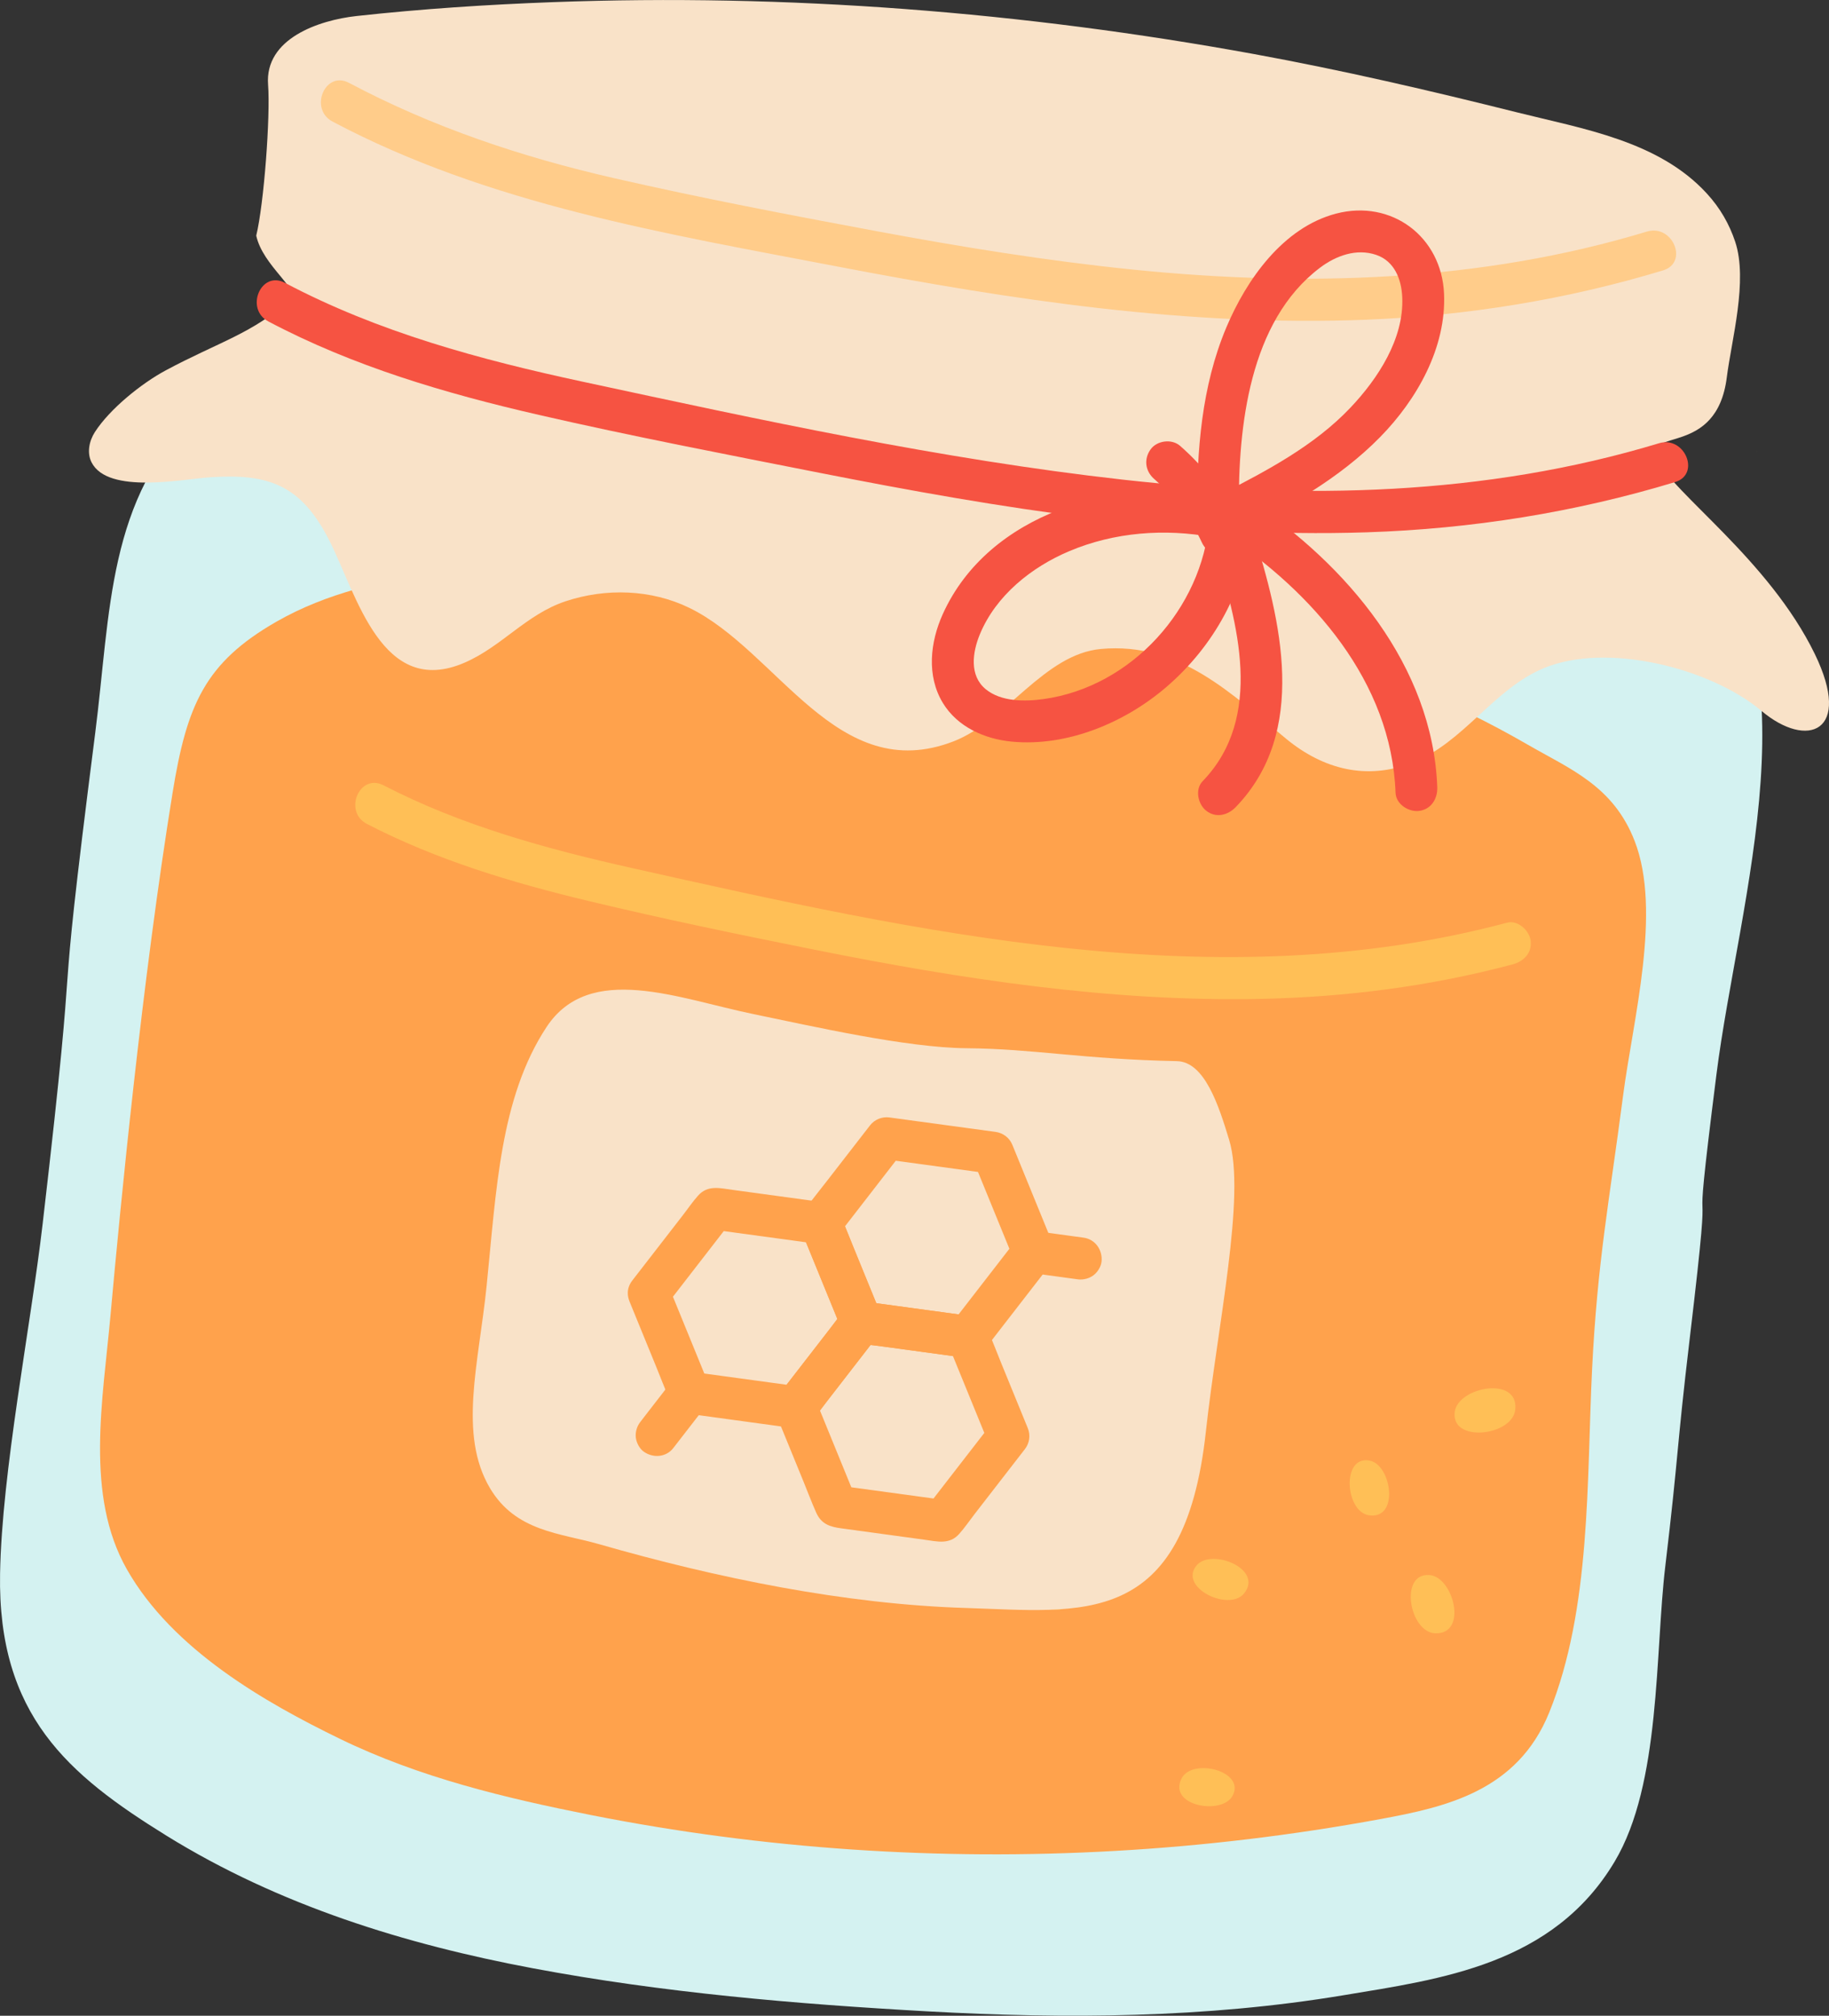 <?xml version="1.0" encoding="utf-8"?>
<!-- Generator: Adobe Illustrator 16.0.0, SVG Export Plug-In . SVG Version: 6.00 Build 0)  -->
<!DOCTYPE svg PUBLIC "-//W3C//DTD SVG 1.1//EN" "http://www.w3.org/Graphics/SVG/1.1/DTD/svg11.dtd">
<svg version="1.1" id="Layer_1" xmlns="http://www.w3.org/2000/svg" xmlns:xlink="http://www.w3.org/1999/xlink" x="0px" y="0px"
	 width="56.397px" height="62.142px" viewBox="0 0 56.397 62.142" enable-background="new 0 0 56.397 62.142" xml:space="preserve">
<rect x="0" y="0" width="56.397" height="62.142" fill="#333333" stroke="none"/>
<g>
	<g>
		<path fill="#D4F2F1" d="M52.926,33.125c0.685-5.41,3.233-12.999-0.854-17.039C50.03,14.069,47.18,13,44.66,11.976
			c-1.952-0.792-3.944-1.464-5.964-2.02c-8.139-2.241-16.764-2.524-25.133-0.754C11.019,9.74,8.2,10.721,6.097,12.71
			c-2.79,2.639-2.684,6.151-3.161,9.887c-1.338,10.469-0.403,4.667-1.623,15.149c-0.366,3.145-1.257,7.623-1.311,10.772
			c-0.075,4.354,2.1,6.195,5.125,8.069c3.482,2.156,7.375,3.353,11.297,4.09c4.013,0.755,8.112,1.103,12.188,1.33
			c4.258,0.235,8.559,0.211,12.818-0.498c2.997-0.498,6.461-0.936,8.36-4.124c1.429-2.399,1.238-6.423,1.561-9.117
			c0.416-3.491,0.336-3.508,0.751-6.999C52.933,34.286,52.044,40.104,52.926,33.125z"/>
		<path fill="#FFA24C" d="M49.091,42.224c0.165-3.353,0.533-5.188,0.958-8.459c0.303-2.324,1.199-5.675,0.353-7.844
			c-0.663-1.702-1.987-2.208-3.305-2.97c-1.162-0.673-2.362-1.258-3.587-1.766c-2.337-0.97-4.763-1.661-7.215-2.168
			c-5.085-1.053-10.308-1.379-15.489-1.629c-2.419-0.117-4.863-0.143-7.288,0.243c-1.687,0.27-3.425,0.636-4.992,1.533
			c-2.208,1.265-2.765,2.569-3.204,5.273c-0.938,5.779-1.612,12.756-1.915,16.114c-0.236,2.619-0.792,5.545,0.506,7.83
			c1.414,2.488,4.285,4.113,6.569,5.224c2.46,1.196,5.112,1.828,7.748,2.351c5.301,1.048,10.721,1.41,16.143,1.105
			c2.737-0.154,5.475-0.482,8.197-0.983c2-0.369,4.215-0.858,5.197-3.278C49.067,49.592,48.924,45.622,49.091,42.224z"/>
		<g>
			<path fill="#FFBF56" d="M11.315,25.401c2.151,1.112,4.473,1.809,6.82,2.372c2.312,0.555,4.646,1.038,6.978,1.504
				c4.529,0.908,9.123,1.611,13.757,1.517c2.623-0.054,5.234-0.387,7.771-1.064c0.34-0.09,0.603-0.35,0.557-0.728
				c-0.039-0.314-0.392-0.647-0.729-0.557c-8.906,2.377-18.182,0.285-26.956-1.679c-2.646-0.592-5.268-1.306-7.687-2.557
				C11.083,23.826,10.578,25.021,11.315,25.401L11.315,25.401z"/>
		</g>
		<g>
			<path fill="#F9E2C8" d="M54.175,13.931c0.001-0.002-0.003-0.015-0.008-0.041c0.002,0.009,0.006,0.03,0.006,0.034
				C54.175,13.928,54.175,13.928,54.175,13.931z"/>
			<path fill="#F9E2C8" d="M55.96,20.163c-1.418-2.915-4.41-4.978-4.87-6.024c-0.42-0.956,1.847-0.033,2.156-2.51
				c0.144-1.144,0.658-2.978,0.258-4.178c-0.178-0.533-0.458-1.034-0.879-1.491c-1.488-1.618-3.815-1.987-5.848-2.496
				c-2.693-0.674-5.391-1.301-8.124-1.8c-7.117-1.297-14.37-1.867-21.601-1.598c-2.022,0.075-4.046,0.207-6.059,0.428
				c-1.16,0.128-2.835,0.693-2.727,2.117c0.074,0.966-0.125,3.668-0.365,4.653c0.202,0.934,1.369,1.665,1.053,1.958
				c-1.134,1.05-2.225,1.326-3.846,2.197c-0.741,0.398-1.716,1.179-2.181,1.898c-0.179,0.277-0.253,0.645-0.103,0.938
				c0.509,0.994,2.826,0.511,3.674,0.457c1.785-0.115,2.787,0.231,3.663,1.963c0.841,1.664,1.613,4.862,4.168,3.752
				c1.146-0.497,1.9-1.489,3.114-1.892c1.234-0.409,2.631-0.37,3.808,0.202c2.736,1.329,4.557,5.513,8.155,4.116
				c1.621-0.63,2.789-2.689,4.545-2.847c2.429-0.218,4.022,1.389,5.72,2.78c1.134,0.928,2.464,1.274,3.866,0.732
				c1.59-0.613,2.508-2.275,4.072-2.923c1.943-0.804,5.132-0.003,6.709,1.323C55.724,23.1,57.135,22.581,55.96,20.163z"/>
		</g>
		<g>
			<g>
				<path fill="#FFCC8A" d="M10.252,3.747c4.831,2.562,10.274,3.455,15.588,4.473c5.37,1.029,10.819,1.854,16.301,1.636
					c3.102-0.125,6.167-0.62,9.139-1.52c0.797-0.241,0.296-1.437-0.497-1.197c-5.132,1.555-10.535,1.711-15.839,1.173
					c-2.655-0.269-5.292-0.697-7.915-1.185c-2.706-0.503-5.418-1.022-8.102-1.636c-2.841-0.65-5.585-1.567-8.165-2.936
					C10.025,2.163,9.521,3.358,10.252,3.747L10.252,3.747z"/>
			</g>
		</g>
		<g>
			<g>
				<path fill="#F65342" d="M8.274,9.909c2.617,1.385,5.468,2.222,8.343,2.882c2.865,0.658,5.758,1.213,8.643,1.783
					c5.562,1.096,11.203,2.025,16.891,1.836c3.224-0.106,6.411-0.612,9.499-1.548c0.798-0.242,0.297-1.438-0.496-1.197
					c-5.365,1.625-11.003,1.741-16.537,1.121c-5.592-0.627-11.137-1.833-16.633-3.015c-3.17-0.681-6.319-1.529-9.2-3.053
					C8.046,8.327,7.542,9.521,8.274,9.909L8.274,9.909z"/>
			</g>
		</g>
		<g>
			<path fill="#F65342" d="M38.121,16.445c1.594-0.816,3.173-1.684,4.437-2.973c1.133-1.155,2.041-2.755,1.969-4.417
				c-0.076-1.754-1.613-2.917-3.328-2.47c-1.636,0.427-2.765,2.034-3.387,3.514c-0.764,1.816-0.914,3.811-0.897,5.759
				c0.003,0.353,0.414,0.596,0.729,0.557c0.383-0.047,0.56-0.381,0.556-0.729c-0.021-2.517,0.316-5.779,2.497-7.429
				c0.492-0.373,1.129-0.608,1.739-0.399c0.565,0.194,0.778,0.753,0.802,1.307c0.057,1.281-0.754,2.513-1.598,3.403
				c-1.113,1.175-2.592,1.952-4.016,2.681C36.887,15.625,37.378,16.826,38.121,16.445L38.121,16.445z"/>
		</g>
		<g>
			<path fill="#F65342" d="M37.57,15.274c-3.149-0.576-7.088,0.529-8.501,3.661c-0.388,0.859-0.503,1.896,0.001,2.731
				c0.449,0.743,1.288,1.117,2.129,1.197c1.711,0.163,3.492-0.587,4.772-1.689c1.451-1.249,2.447-3.019,2.601-4.941
				c0.066-0.828-1.217-1.009-1.284-0.175c-0.217,2.697-2.396,5.113-5.101,5.492c-0.579,0.081-1.312,0.089-1.791-0.302
				c-0.516-0.422-0.409-1.145-0.182-1.694c0.495-1.195,1.588-2.069,2.755-2.562c1.394-0.589,2.944-0.704,4.426-0.432
				C38.216,16.709,38.39,15.424,37.57,15.274L37.57,15.274z"/>
		</g>
		<g>
			<path fill="#F65342" d="M37.735,16.445c2.733,1.812,5.172,4.567,5.297,7.997c0.014,0.351,0.405,0.599,0.729,0.556
				c0.375-0.05,0.568-0.377,0.557-0.728c-0.137-3.737-2.796-6.865-5.783-8.845C37.842,14.966,37.039,15.984,37.735,16.445
				L37.735,16.445z"/>
		</g>
		<g>
			<path fill="#F65342" d="M37.442,16.893c0.723,2.298,1.545,5.219-0.359,7.19c-0.243,0.251-0.146,0.709,0.11,0.91
				c0.299,0.235,0.666,0.142,0.91-0.111c2.249-2.327,1.393-5.763,0.536-8.487C38.391,15.6,37.192,16.101,37.442,16.893
				L37.442,16.893z"/>
		</g>
		<g>
			<path fill="#F65342" d="M35.588,14.765c0.124,0.108,0.245,0.222,0.36,0.339c-0.038-0.04-0.077-0.079-0.115-0.118
				c0.401,0.408,0.75,0.866,1.038,1.361c-0.026-0.048-0.055-0.095-0.083-0.143c0.099,0.172,0.191,0.347,0.275,0.527
				c0.144,0.306,0.52,0.502,0.847,0.35c0.306-0.144,0.503-0.519,0.351-0.848c-0.446-0.954-1.082-1.796-1.874-2.489
				c-0.256-0.224-0.714-0.164-0.909,0.11C35.263,14.154,35.314,14.526,35.588,14.765L35.588,14.765z"/>
		</g>
		<g>
			<g>
				<path fill="#FFBF56" d="M44.857,43.52c-0.135,0.972,1.78,0.752,1.866-0.063C46.834,42.402,44.963,42.757,44.857,43.52z"/>
			</g>
			<g>
				<path fill="#FFBF56" d="M42.228,45.026c-0.872-0.158-0.749,1.578-0.017,1.687C43.159,46.853,42.911,45.152,42.228,45.026z"/>
			</g>
			<g>
				<path fill="#FFBF56" d="M44.079,48.556c-0.945-0.073-0.62,1.761,0.171,1.795C45.274,50.394,44.82,48.613,44.079,48.556z"/>
			</g>
			<g>
				<path fill="#FFBF56" d="M36.899,48.256c-0.578,0.682,1.003,1.447,1.466,0.862C38.965,48.36,37.353,47.721,36.899,48.256z"/>
			</g>
			<g>
				<path fill="#FFBF56" d="M38.005,55.363c0.416-0.768-1.248-1.185-1.574-0.532C36.008,55.676,37.679,55.965,38.005,55.363z"/>
			</g>
			<g>
				<path fill="#FFBF56" d="M31.627,48.172c-0.813,0.558,0.648,1.832,1.311,1.343C33.797,48.882,32.266,47.734,31.627,48.172z"/>
			</g>
		</g>
	</g>
	<path fill="#F9E2C8" d="M37.9,35.138c-0.322-1.062-0.756-2.407-1.611-2.425c-2.937-0.06-4.396-0.381-6.492-0.398
		c-1.856-0.017-4.732-0.675-6.55-1.049c-2.329-0.479-5.068-1.62-6.396,0.398c-1.438,2.188-1.547,5.053-1.847,7.987
		c-0.244,2.386-0.876,4.565,0.101,6.22c0.796,1.349,2.167,1.388,3.374,1.735c3.614,1.039,7.58,1.852,11.302,1.965
		c3.568,0.11,6.734,0.674,7.401-5.429C37.538,40.881,38.422,36.85,37.9,35.138z"/>
	<g>
		<g>
			<path fill="#FFA24C" d="M19.411,40.122c0.273,0.669,0.547,1.338,0.821,2.008c0.133,0.326,0.258,0.657,0.401,0.98
				c0.155,0.351,0.416,0.45,0.76,0.497c0.865,0.118,1.729,0.235,2.593,0.354c0.384,0.052,0.763,0.159,1.063-0.181
				c0.171-0.193,0.319-0.413,0.478-0.617c0.516-0.665,1.031-1.331,1.546-1.997c0.143-0.185,0.177-0.432,0.088-0.647
				c-0.278-0.681-0.557-1.361-0.835-2.042c-0.131-0.32-0.252-0.647-0.394-0.964c-0.158-0.354-0.432-0.435-0.771-0.481
				c-0.859-0.116-1.717-0.233-2.576-0.351c-0.383-0.052-0.763-0.159-1.063,0.181c-0.169,0.19-0.315,0.407-0.471,0.607
				c-0.518,0.669-1.035,1.337-1.553,2.005c-0.512,0.661,0.509,1.459,1.021,0.8c0.675-0.871,1.351-1.743,2.025-2.615
				c-0.199,0.082-0.398,0.162-0.598,0.243c1.092,0.148,2.185,0.298,3.277,0.446c-0.17-0.131-0.341-0.262-0.511-0.394
				c0.417,1.021,0.834,2.041,1.251,3.062c0.029-0.216,0.059-0.432,0.088-0.648c-0.675,0.872-1.35,1.744-2.025,2.614
				c0.199-0.08,0.398-0.161,0.598-0.242c-1.093-0.149-2.185-0.298-3.277-0.447c0.17,0.132,0.341,0.264,0.511,0.395
				c-0.417-1.02-0.834-2.041-1.251-3.062C20.293,38.853,19.095,39.347,19.411,40.122L19.411,40.122z"/>
		</g>
		<g>
			<path fill="#FFA24C" d="M23.94,43.629c0.278,0.681,0.557,1.361,0.835,2.043c0.131,0.32,0.252,0.646,0.394,0.963
				c0.158,0.354,0.432,0.436,0.771,0.481c0.858,0.117,1.717,0.234,2.575,0.352c0.383,0.052,0.763,0.159,1.063-0.182
				c0.169-0.189,0.316-0.406,0.472-0.608c0.517-0.667,1.035-1.336,1.553-2.005c0.144-0.185,0.177-0.432,0.088-0.648
				c-0.273-0.669-0.547-1.338-0.82-2.006c-0.133-0.326-0.258-0.659-0.4-0.981c-0.155-0.351-0.416-0.449-0.761-0.496
				c-0.865-0.118-1.729-0.235-2.594-0.354c-0.383-0.053-0.763-0.16-1.063,0.181c-0.171,0.193-0.319,0.411-0.478,0.615
				c-0.515,0.666-1.031,1.332-1.546,1.997c-0.512,0.661,0.509,1.459,1.021,0.8c0.675-0.872,1.35-1.743,2.025-2.615
				c-0.199,0.082-0.398,0.162-0.598,0.243c1.092,0.148,2.186,0.298,3.277,0.446c-0.17-0.132-0.341-0.262-0.511-0.394
				c0.417,1.021,0.834,2.04,1.251,3.062c0.029-0.216,0.06-0.433,0.089-0.648c-0.675,0.872-1.35,1.743-2.025,2.614
				c0.199-0.081,0.398-0.161,0.598-0.242c-1.091-0.149-2.185-0.298-3.276-0.447c0.17,0.132,0.341,0.263,0.511,0.395
				c-0.417-1.021-0.834-2.041-1.251-3.062C24.822,42.361,23.624,42.855,23.94,43.629L23.94,43.629z"/>
		</g>
		<g>
			<path fill="#FFA24C" d="M29.928,40.571c-1.092-0.148-2.185-0.297-3.277-0.446c0.17,0.131,0.341,0.263,0.511,0.394
				c-0.417-1.021-0.834-2.041-1.251-3.062c-0.029,0.217-0.059,0.433-0.088,0.648c0.675-0.871,1.35-1.743,2.025-2.615
				c-0.199,0.081-0.398,0.163-0.598,0.243c1.092,0.148,2.185,0.298,3.277,0.446c-0.171-0.131-0.341-0.263-0.511-0.394
				c0.417,1.021,0.834,2.041,1.251,3.061c0.029-0.216,0.059-0.432,0.089-0.648c-0.675,0.872-1.35,1.744-2.025,2.615
				c-0.511,0.661,0.51,1.459,1.021,0.8c0.609-0.787,1.219-1.573,1.827-2.359c0.083-0.106,0.174-0.21,0.241-0.328
				c0.154-0.273,0.073-0.508-0.032-0.765c-0.216-0.527-0.432-1.055-0.647-1.583c-0.175-0.43-0.351-0.858-0.527-1.289
				c-0.086-0.212-0.285-0.362-0.511-0.394c-1.092-0.148-2.185-0.298-3.277-0.446c-0.225-0.031-0.458,0.062-0.598,0.243
				c-0.442,0.57-0.885,1.142-1.328,1.713c-0.216,0.279-0.44,0.554-0.649,0.838c-0.228,0.312-0.183,0.598-0.051,0.922
				c0.334,0.816,0.667,1.633,1.002,2.449c0.144,0.351,0.239,0.707,0.677,0.795c0.253,0.051,0.516,0.07,0.772,0.105
				c0.835,0.113,1.669,0.228,2.503,0.341C30.579,41.968,30.756,40.684,29.928,40.571z"/>
		</g>
		<g>
			<path fill="#FFA24C" d="M31.778,39.241c0.426,0.058,0.853,0.116,1.279,0.174c0.061,0.009,0.12,0.017,0.182,0.025
				c0.164,0.021,0.347-0.026,0.479-0.126c0.127-0.097,0.235-0.268,0.249-0.43c0.032-0.35-0.194-0.68-0.554-0.729
				c-0.427-0.059-0.853-0.116-1.28-0.175c-0.061-0.008-0.12-0.017-0.18-0.024c-0.165-0.022-0.349,0.025-0.48,0.126
				c-0.127,0.096-0.235,0.268-0.25,0.428C31.191,38.861,31.419,39.192,31.778,39.241L31.778,39.241z"/>
		</g>
		<g>
			<path fill="#FFA24C" d="M20.751,42.535c-0.295,0.382-0.591,0.763-0.886,1.144c-0.042,0.055-0.084,0.109-0.126,0.164
				c-0.104,0.133-0.155,0.318-0.132,0.486c0.021,0.154,0.114,0.332,0.243,0.423c0.285,0.204,0.688,0.177,0.91-0.11
				c0.295-0.381,0.591-0.762,0.886-1.143c0.042-0.056,0.085-0.11,0.126-0.164c0.104-0.134,0.155-0.318,0.132-0.486
				c-0.021-0.154-0.114-0.331-0.243-0.424C21.377,42.221,20.973,42.249,20.751,42.535L20.751,42.535z"/>
		</g>
	</g>
</g>
</svg>
